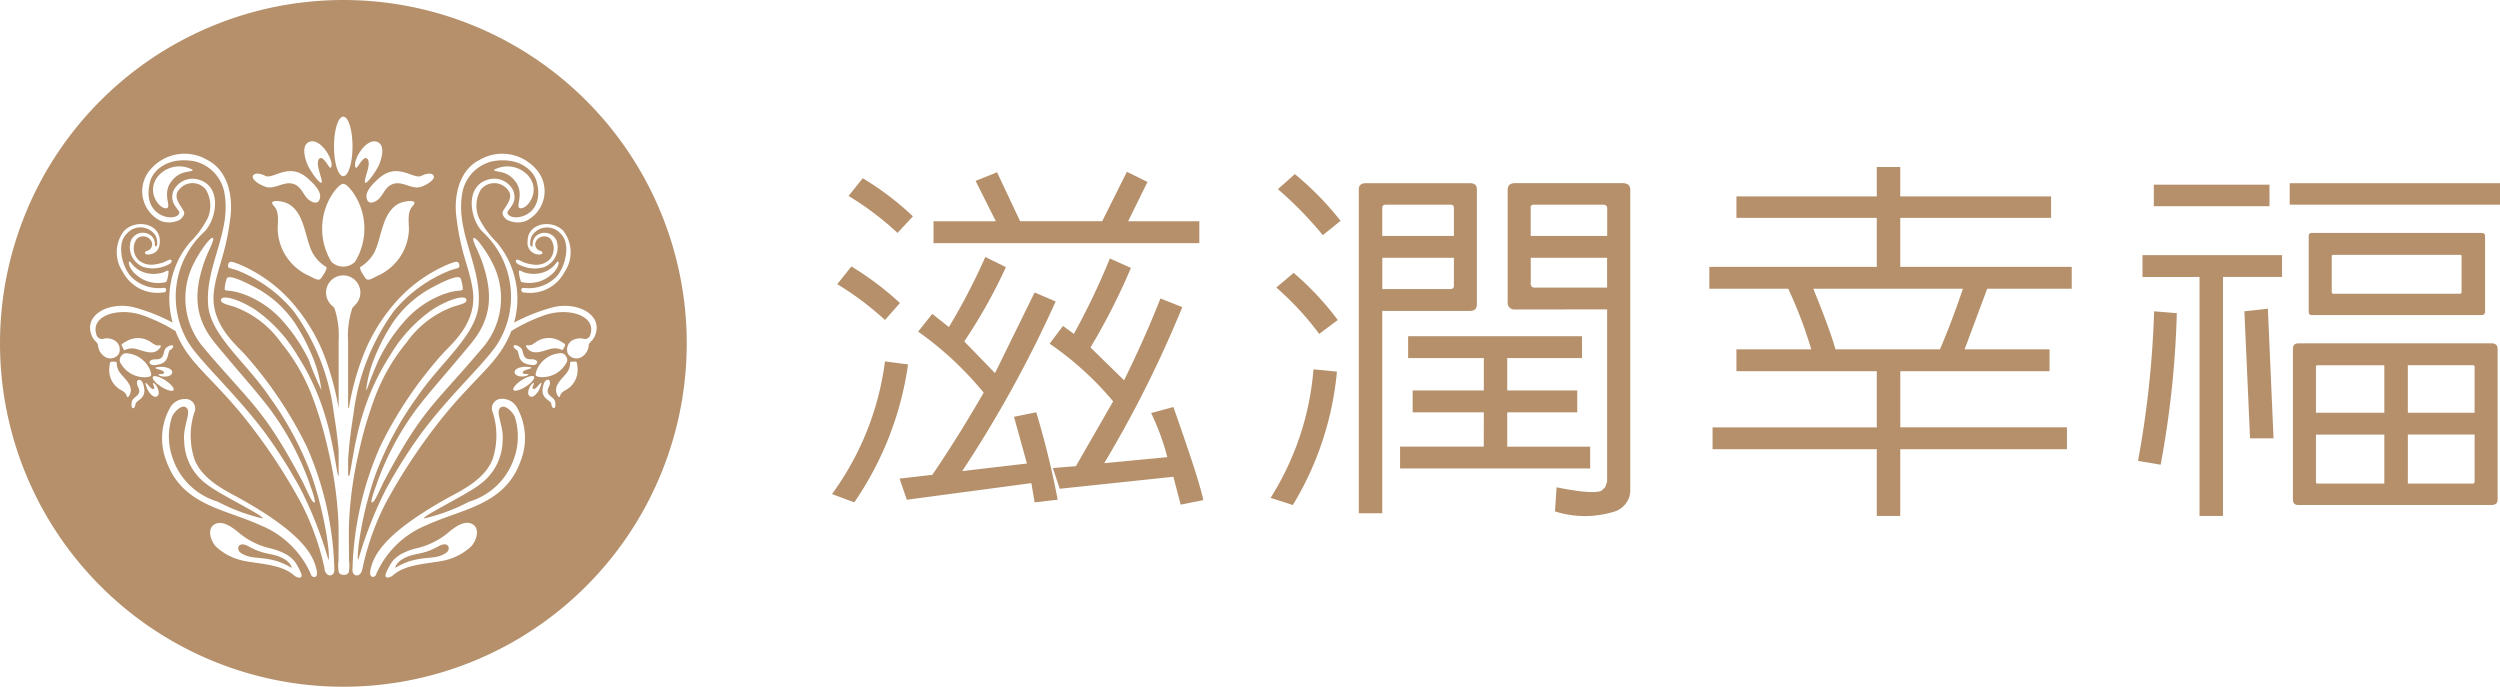 <svg xmlns="http://www.w3.org/2000/svg" xmlns:xlink="http://www.w3.org/1999/xlink" width="189.301" height="52" viewBox="0 0 189.301 52">
  <defs>
    <clipPath id="clip-path">
      <rect id="Rectangle_1505" data-name="Rectangle 1505" width="52" height="52" fill="#b5906b"/>
    </clipPath>
  </defs>
  <g id="Group_5241" data-name="Group 5241" transform="translate(-300 -27)">
    <g id="Group_5232" data-name="Group 5232" transform="translate(17705.713 19478.178)">
      <path id="Path_7119" data-name="Path 7119" d="M61.836,24.285a24.459,24.459,0,0,1-4.073,10.446l-1.685-.63a21.705,21.705,0,0,0,4.011-10.045Zm-4.289-7.418a22.84,22.84,0,0,1,3.674,2.769L60.089,20.92a22.915,22.915,0,0,0-3.614-2.713Zm.857-6.679a21.782,21.782,0,0,1,3.8,2.883L61.04,14.327a23.086,23.086,0,0,0-3.707-2.8Zm3.34,24.343-.552-1.6,2.481-.286c1.348-1.969,2.634-4.051,3.89-6.221A25.354,25.354,0,0,0,62.6,21.8l1.072-1.343,1.256,1a47.232,47.232,0,0,0,2.757-5.307l1.561.769a39.8,39.8,0,0,1-3.154,5.623l2.328,2.4,3-6.107,1.593.684a91.487,91.487,0,0,1-7.075,12.843l4.9-.573-.98-3.539,1.686-.342a65.7,65.7,0,0,1,1.622,6.622l-1.747.2-.243-1.456ZM78.406,9.7l1.561.77L78.5,13.443h5.392V15.1H63.765V13.443h4.717L66.95,10.389l1.624-.656,1.747,3.709h6.216Zm-5.085,24-.52-1.57,1.745-.142,2.819-4.908a23.947,23.947,0,0,0-4.809-4.367l1.011-1.341.826.6a54.869,54.869,0,0,0,2.725-5.708l1.593.713A48.018,48.018,0,0,1,75.649,23l2.543,2.484c.978-1.971,1.9-4.025,2.755-6.193l1.655.656A87.686,87.686,0,0,1,76.69,31.763l4.778-.456a18.377,18.377,0,0,0-1.225-3.34l1.685-.456c1.194,3.4,1.99,5.765,2.267,7.049l-1.716.342-.552-2.11Z" transform="translate(-17398.791 -19447.869)" fill="#b5906b"/>
      <path id="Path_7120" data-name="Path 7120" d="M80.243,24.756a23.6,23.6,0,0,1-3.338,10.1l-1.685-.541a21.421,21.421,0,0,0,3.248-9.733Zm-3.277-7.477a21.984,21.984,0,0,1,3.34,3.569L78.9,21.9a22.188,22.188,0,0,0-3.246-3.51ZM77.058,9.8a23.022,23.022,0,0,1,3.461,3.539l-1.346,1.084a27.928,27.928,0,0,0-3.4-3.482ZM90.84,10.945v8.674c0,.371-.153.541-.55.541H83.675V35.484H81.9V10.945c0-.286.184-.458.52-.458h7.9c.366,0,.519.172.519.458M89.1,14.482V12.341c0-.142-.092-.227-.278-.227H83.951c-.186,0-.276.085-.276.257v2.111Zm-5.421,1.655v2.368h5.144c.186,0,.278-.085.278-.255V16.137Zm7.687,11.7h-5.39V26.182h5.39V23.729H85.634V22.074H98.8v1.655H93.139v2.453h5.3v1.655h-5.3v2.6h6.278v1.655H85.023V30.434h6.339Zm2.359-7.789a.5.5,0,0,1-.553-.571V11c0-.342.186-.514.553-.514h8.147c.4,0,.581.172.581.514V33.716a1.579,1.579,0,0,1-.276.942,1.753,1.753,0,0,1-.8.656,7.49,7.49,0,0,1-4.623.028l.121-1.825c1.837.37,3,.456,3.4.257l.274-.257.154-.429V20.047Zm6.983-5.565V12.4c0-.2-.123-.286-.337-.286H95.191c-.215,0-.307.085-.276.257v2.111Zm-5.789,1.655v1.941a.274.274,0,0,0,.307.314H100.7V16.137Z" transform="translate(-17384.723 -19447.795)" fill="#b5906b"/>
      <path id="Path_7121" data-name="Path 7121" d="M94.615,30.863V29.208H107.05V24.956H96.422V23.3h5.666a32.565,32.565,0,0,0-1.745-4.592H94.37V17.052h12.68V13.343H96.422V11.716H107.05V9.49h1.776v2.226h11.422v1.627H108.827v3.709h12.985v1.657h-6.4L113.7,23.3h6.431v1.655h-11.3v4.252h12.619v1.655H108.827v5.052H107.05V30.863ZM111.828,23.3c.489-1.114,1.1-2.682,1.745-4.592h-11.33c.642,1.6,1.254,3.137,1.683,4.592Z" transform="translate(-17370.652 -19448.025)" fill="#b5906b"/>
      <path id="Path_7122" data-name="Path 7122" d="M116.019,20.041a73.059,73.059,0,0,1-1.225,11.474l-1.714-.286A75.066,75.066,0,0,0,114.3,19.9Zm-2.6-2.739V15.646h10.567V17.3h-4.472V35.394h-1.776V17.3Zm9.616-5.362h-8.758V10.313h8.758Zm.307,17.578h-1.778l-.429-9.618,1.778-.2Zm17.151-17.694H124.565V10.2h15.926Zm-.642,22.744H125.24c-.307,0-.43-.142-.43-.429V22.754c0-.286.123-.429.43-.429h14.609c.305,0,.46.142.46.429V34.138c0,.286-.154.429-.46.429m-.767-14.382H126.218c-.121,0-.212-.085-.212-.257V14.191a.206.206,0,0,1,.212-.226h12.864c.182,0,.276.083.276.226v5.737c0,.172-.094.257-.276.257m-7.351,3.8h-5.116l-.061.057v3.537h5.177Zm0,5.25h-5.177v3.624l.061.087h5.116Zm-3.919-13.61-.062.056v2.8l.062.087h9.71l.059-.087v-2.8l-.059-.056Zm5.7,11.955h5.055V24.038l-.094-.057h-4.962Zm0,5.366h4.962l.094-.087V29.23h-5.055Z" transform="translate(-17356.902 -19447.506)" fill="#b5906b"/>
    </g>
    <g id="Group_5239" data-name="Group 5239" transform="translate(300 27)">
      <g id="Group_5239-2" data-name="Group 5239" transform="translate(0 0)" clip-path="url(#clip-path)">
        <path id="Path_7250" data-name="Path 7250" d="M26,0A26,26,0,1,0,52,26,26,26,0,0,0,26,0m16.67,17.5a2.65,2.65,0,0,1,.079,3.093,2.958,2.958,0,0,1-3.064,1.554c-.147,0-.189-.037-.206-.193-.014-.124.065-.159.259-.149a2.918,2.918,0,0,0,2.425-.886c.707-.827,1.04-2.527.3-3.213a1.359,1.359,0,0,0-2.148.09c-.177.263-.238.855-.059.867s-.077-.36.309-.768a.986.986,0,0,1,1.58.33,1.606,1.606,0,0,1-.853,1.959c.006,0,0,0-.037.022-.244.09-.171.057-.079.022a2.428,2.428,0,0,1-1.425-.012c-.067-.022-.906-.267-.648-.533.088-.092.454.161.637.21a3.294,3.294,0,0,0,.648.143,1.488,1.488,0,0,0,1.171-.33,1.242,1.242,0,0,0,.13-1.619.7.7,0,0,0-1.15.3.514.514,0,0,0,.352.6c.257.065.236.289-.031.283a.877.877,0,0,1-.91-1.006c-.014-1.372,1.839-1.706,2.724-.764m-3.2,3.853c-.069-.049-.257-.841-.149-.861.157-.028.167.122.674.208a2.284,2.284,0,0,0,1.488-.226c.538-.309.688-.7.76-.672.165.069-.069.672-.509,1a2.481,2.481,0,0,1-2.264.548m-7.56-8.035c.324-.171.8-.271.924.006.143.33-.759.814-1.118.863-.637.088-1.234-.452-1.9-.271s-.8.886-1.193,1.2c-.3.244-.745.4-.865-.1-.134-.572.6-1.216.922-1.505,1.435-1.283,2.631.124,3.231-.195m-.957,4.219a3.991,3.991,0,0,1-2.254,3.3c-.544.252-.835.5-1.03.23-.208-.285-.521-.788-.367-.861a2.807,2.807,0,0,0,.967-.969c.631-1.028.586-3.118,1.922-3.812.4-.21,1.588-.383,1.047.187-.466.5-.242,1.358-.285,1.928m-2.333-6.762c.487.253.338,1.034.114,1.613s-1.014,1.637-1.106,1.431c-.1-.224.544-1.478.167-1.806-.312-.267-.749.827-.859.69-.334-.43.794-2.393,1.684-1.928M25.992,8.835c.391,0,.7,1.008.7,2.252s-.31,2.252-.7,2.252-.7-1.008-.7-2.252.314-2.252.7-2.252m0,5.087c.2,0,.438.261.7.593a4.813,4.813,0,0,1,.193,5.307,1.279,1.279,0,0,1-1.79,0,4.821,4.821,0,0,1,.195-5.307c.261-.332.5-.593.7-.593m-5.243,1.684c-.536-.57.65-.4,1.051-.187,1.336.694,1.289,2.784,1.92,3.812a2.8,2.8,0,0,0,.963.969c.159.073-.155.576-.364.861-.195.267-.485.022-1.03-.23a4,4,0,0,1-2.254-3.3c-.045-.57.181-1.431-.287-1.928m2.619-4.834c.89-.466,2.018,1.5,1.684,1.928-.106.138-.548-.957-.859-.69-.379.328.265,1.582.167,1.806-.092.206-.884-.851-1.108-1.431s-.373-1.36.116-1.613m-3.288,2.543c.6.318,1.794-1.089,3.229.195.324.289,1.057.933.92,1.505-.116.5-.558.346-.863.1-.4-.318-.535-1.026-1.193-1.2s-1.262.36-1.9.271c-.36-.049-1.262-.533-1.118-.863.12-.277.6-.177.926-.006M9.379,17.5c.886-.941,2.735-.607,2.726.764-.006.643-.326.992-.914,1.006-.265.006-.289-.218-.028-.283a.51.51,0,0,0,.348-.6.7.7,0,0,0-1.15-.3A1.24,1.24,0,0,0,10.5,19.7a1.484,1.484,0,0,0,1.169.33,3.376,3.376,0,0,0,.65-.143c.183-.049.546-.3.635-.21.257.265-.582.511-.648.533a2.4,2.4,0,0,1-1.423.01c.09.037.165.071-.079-.02-.039-.018-.045-.024-.037-.022a1.6,1.6,0,0,1-.853-1.959.984.984,0,0,1,1.578-.33c.385.409.13.778.309.768s.118-.6-.057-.867a1.36,1.36,0,0,0-2.148-.09c-.745.686-.413,2.386.295,3.213a2.925,2.925,0,0,0,2.427.886c.195-.01.269.026.259.149-.02.155-.063.191-.208.193A2.954,2.954,0,0,1,9.3,20.589,2.644,2.644,0,0,1,9.379,17.5m3.2,3.853a2.478,2.478,0,0,1-2.262-.548c-.438-.33-.674-.933-.509-1,.073-.028.222.364.762.672a2.272,2.272,0,0,0,1.484.226c.509-.086.517-.236.678-.208.1.02-.081.812-.153.861m-2.995,8.6c-.069-.285-.432-.4-.629-.554a1.712,1.712,0,0,1-.672-1.586c.035-.257.018-.421.155-.426.155-.01.411-.008.4.067a1.247,1.247,0,0,0,.128.578c.228.466,1,.939.937,1.584-.02.2-.234.666-.316.338m2.177-2.087c-.049-.079.491-.116.741-.065s.554.173.533.4c-.037.409-.965.364-1.041.153-.02-.069.452.024.43-.145-.028-.2-.607-.259-.662-.344m1.126-1.37c-.244.136-.022.863-.786,1.075-.173.047-.558.157-.725-.018-.147-.151.008-.271.155-.318.2-.069.476.039.686-.147s.157-.517.328-.719c.1-.112.464-.316.546-.193.069.1-.075.246-.2.32m-1.032.079c-.564.32-1.313-.183-1.831-.195a1.218,1.218,0,0,0-.578.124c-.063.041-.169-.191-.228-.334s.108-.179.326-.318a1.714,1.714,0,0,1,1.721-.045c.218.114.478.4.764.342.334-.061-.006.326-.175.426m-2.37.169a2.082,2.082,0,0,1,1.885,1.307c.055.175.1.322.049.395s-.2.094-.375.114a2.078,2.078,0,0,1-1.973-1.169.55.55,0,0,1,.415-.646m.77,3.844c-.014.149-.088.338-.2.318-.149-.024-.116-.444-.053-.578.112-.24.43-.328.515-.6s-.13-.47-.149-.678c-.016-.161.028-.348.228-.279.23.083.289.477.316.654.124.782-.629.882-.652,1.161m1.611-.572c-.195.112-.43-.114-.584-.32s-.338-.715-.248-.7.389.515.586.458c.165-.047-.118-.444-.047-.45.224-.02.654.808.293,1.012m-.3-1.48c.086-.134.505-.02.935.259s.709.611.625.743-.507.018-.935-.257-.713-.611-.625-.745m11.2,15.176c-.081.067-.322.028-.548-.173-.916-.8-2.6-.841-3.714-1.065a4.32,4.32,0,0,1-2.177-1.1c-.369-.389-.7-1.317-.1-1.668.672-.395,1.529.367,2,.757a5.74,5.74,0,0,0,2.338,1.081c1.427.4,1.757.941,1.983,1.368.151.289.377.666.222.8m.749-.253a7.058,7.058,0,0,0-3.789-3.678c-2.728-1.252-5.9-1.507-7.118-4.795a4.733,4.733,0,0,1,.309-4.209,1.281,1.281,0,0,1,1.106-.566.721.721,0,0,1,.672,1.028,5.705,5.705,0,0,0,.028,3.574c.629,1.558,2.417,2.366,3.425,2.928,4.868,2.716,5.593,4.368,5.817,5.461.138.652-.4.564-.45.257m1.053-.365A19.965,19.965,0,0,0,22.807,38.1a43.816,43.816,0,0,0-4.368-6.563c-2.633-3.221-4.229-4.083-5.147-6.467a12.829,12.829,0,0,0-2.458-1.183c-1.849-.664-4.058,0-3.516,1.505a.435.435,0,0,0,.44.277,1.165,1.165,0,0,1,.839.067A.8.8,0,0,1,9,26.787a.766.766,0,0,1-1.1.2,1.14,1.14,0,0,1-.479-.878c-.057-.234-.332-.279-.511-.782-.538-1.541,1.407-2.505,3.217-2.063a13.967,13.967,0,0,1,2.946,1.163,6.6,6.6,0,0,1,.255-4.345,6.516,6.516,0,0,1,1.081-1.759,6.882,6.882,0,0,0,1.348-1.869,2.383,2.383,0,0,0-.165-2.091,1.289,1.289,0,0,0-1.947-.1c-.621.6-.043,1.179.267,1.723.138.24-.138.556-.314.662a1.769,1.769,0,0,1-1.423.081,2.5,2.5,0,0,1-.694-3.995,3.393,3.393,0,0,1,4.229-.617c1.523.784,1.934,2.68,1.741,4.29-.344,2.916-1.063,3.993-1.258,5.706-.277,2.425,1.686,3.981,2.333,4.712A30.787,30.787,0,0,1,23.219,33.8a24.6,24.6,0,0,1,2.1,9.318c.039.538-.611.678-.749-.031m-7.4-22c.208-.428,2.15.678,2.492.865a8.416,8.416,0,0,1,2.676,2.523,15.283,15.283,0,0,1,1.317,2.515,9.515,9.515,0,0,1,.678,2.543,23.951,23.951,0,0,1-.955-2.289,13.1,13.1,0,0,0-1.857-2.81,7.44,7.44,0,0,0-2.676-2c-1.5-.648-1.885-.257-1.829-.621a2.848,2.848,0,0,1,.155-.721m9.238,22.238a.379.379,0,0,1-.373.2l0,0h-.01v0a.381.381,0,0,1-.375-.2,2.76,2.76,0,0,1-.018-.872c0-.963.024-1.924-.006-2.885a28.98,28.98,0,0,0-.757-5.4,29.589,29.589,0,0,0-1.254-4.229,14.717,14.717,0,0,0-2.335-4,7.5,7.5,0,0,0-3.523-2.71c-.59-.187-1.034-.255-1.022-.519.018-.385,1.124-.181,2.572.721a11.213,11.213,0,0,1,3.223,3.494A17.833,17.833,0,0,1,24.562,31.3c.727,2.248.943,4.745,1.075,4.745l.006-.008V34.132c-.106-1.236-.261-2.183-.364-2.832a16.579,16.579,0,0,0-3.06-7.756,10.608,10.608,0,0,0-4.227-3.061c-.6-.21-.772-.141-.719-.421.065-.338.246-.279.839-.051a11.037,11.037,0,0,1,4.209,3.134,13.561,13.561,0,0,1,2.132,3.521,21.059,21.059,0,0,1,1.183,4.219l.006-.008V25.8a6.475,6.475,0,0,0-.32-2.472l-.122-.14a1.3,1.3,0,1,1,1.672-.081l-.193.22a6.517,6.517,0,0,0-.32,2.472v5.025c.016.037.035.065.061.065A20.116,20.116,0,0,1,27.6,26.667a13.567,13.567,0,0,1,2.134-3.521,11.038,11.038,0,0,1,4.205-3.134c.6-.228.776-.287.841.051.053.279-.122.21-.719.421a10.636,10.636,0,0,0-4.227,3.061,16.624,16.624,0,0,0-3.06,7.756c-.118.757-.309,1.918-.413,3.476v1.177c.016.053.033.092.061.092.126,0,.342-2.5,1.069-4.745a17.833,17.833,0,0,1,2.036-4.374,11.2,11.2,0,0,1,3.225-3.494c1.446-.9,2.551-1.106,2.568-.721.014.263-.432.332-1.02.519a7.484,7.484,0,0,0-3.521,2.71,14.567,14.567,0,0,0-2.335,4,29.6,29.6,0,0,0-1.256,4.229,29.147,29.147,0,0,0-.759,5.4c-.029.961,0,1.922,0,2.885a2.7,2.7,0,0,1-.02.872m8.477-22.238a3.234,3.234,0,0,1,.155.721c.053.364-.328-.028-1.833.621a7.427,7.427,0,0,0-2.673,2,13.022,13.022,0,0,0-1.857,2.81c-.792,1.78-.857,2.3-.953,2.289a9.343,9.343,0,0,1,.676-2.543,14.979,14.979,0,0,1,1.317-2.515,8.4,8.4,0,0,1,2.676-2.523c.34-.187,2.281-1.293,2.492-.865m.8,20.281a4.327,4.327,0,0,1-2.177,1.1c-1.116.224-2.8.261-3.714,1.065-.226.2-.47.24-.548.173-.157-.134.067-.511.22-.8.226-.426.554-.969,1.983-1.368a5.732,5.732,0,0,0,2.336-1.081c.472-.389,1.328-1.151,2-.757.6.352.265,1.279-.1,1.668m3.714-6.39c-1.216,3.287-4.388,3.543-7.114,4.795a7.041,7.041,0,0,0-3.789,3.678c-.045.307-.588.395-.454-.257.224-1.093.951-2.745,5.819-5.461,1.006-.562,2.8-1.37,3.427-2.928a5.7,5.7,0,0,0,.024-3.574.723.723,0,0,1,.674-1.028,1.29,1.29,0,0,1,1.108.566,4.726,4.726,0,0,1,.3,4.209m-.515-5.447c-.086-.132.193-.466.623-.743s.851-.393.935-.259-.193.468-.625.745-.845.393-.933.257M42.554,26.5a1.2,1.2,0,0,0-.574-.124c-.521.012-1.269.515-1.833.195-.169-.1-.509-.487-.177-.426.289.055.55-.228.766-.342a1.715,1.715,0,0,1,1.721.045c.218.14.377.187.326.318s-.167.375-.23.334m.3.477a.422.422,0,0,1,.077.409,2.076,2.076,0,0,1-1.969,1.169c-.181-.02-.334-.043-.381-.114s-.006-.22.053-.395a2.074,2.074,0,0,1,1.883-1.307.428.428,0,0,1,.338.238m-2.384.253c.147.047.3.167.157.318-.169.175-.552.065-.727.018-.764-.212-.542-.939-.784-1.075-.134-.075-.273-.218-.206-.32.083-.124.452.081.546.193.173.2.12.529.328.719s.487.079.686.147m-.462,1.12c-.075.21-1,.255-1.041-.153-.02-.228.281-.35.533-.4s.792-.014.739.065-.633.141-.66.344c-.024.169.452.077.43.145m.709,1.34c-.153.206-.389.432-.586.32-.356-.2.069-1.032.295-1.012.069.006-.212.4-.049.45.2.057.489-.442.588-.458s-.1.493-.248.7m1.234,1.21c-.12.02-.193-.169-.206-.318-.024-.279-.776-.379-.652-1.161.026-.177.088-.572.318-.654.2-.069.242.118.226.279-.022.208-.234.411-.151.678s.4.36.515.6c.065.134.1.554-.049.578m1.1-1.507c-.2.151-.562.269-.633.554-.081.328-.3-.141-.31-.338-.063-.645.705-1.118.933-1.584a1.215,1.215,0,0,0,.126-.578c-.012-.075.246-.077.4-.067s.12.169.157.426a1.723,1.723,0,0,1-.67,1.586m1.527-3.284a1.125,1.125,0,0,1-.478.878.764.764,0,0,1-1.1-.2.8.8,0,0,1,.4-1.051,1.171,1.171,0,0,1,.841-.067.435.435,0,0,0,.44-.277c.54-1.505-1.666-2.169-3.514-1.505a12.68,12.68,0,0,0-2.458,1.181c-.918,2.384-2.515,3.246-5.147,6.469A43.647,43.647,0,0,0,29.2,38.1a20.043,20.043,0,0,0-1.761,4.987c-.138.709-.79.57-.749.031a24.64,24.64,0,0,1,2.1-9.318,30.662,30.662,0,0,1,4.691-6.974c.643-.731,2.606-2.287,2.335-4.712-.2-1.713-.92-2.79-1.262-5.706-.193-1.609.216-3.506,1.739-4.29a3.4,3.4,0,0,1,4.233.617,2.5,2.5,0,0,1-.7,3.995A1.774,1.774,0,0,1,38.4,16.65c-.171-.106-.45-.422-.312-.662.31-.544.888-1.12.269-1.723a1.293,1.293,0,0,0-1.951.1,2.382,2.382,0,0,0-.163,2.091,6.841,6.841,0,0,0,1.348,1.869,6.461,6.461,0,0,1,1.079,1.759,6.611,6.611,0,0,1,.257,4.343,14.114,14.114,0,0,1,2.946-1.161c1.808-.442,3.757.523,3.215,2.063-.175.5-.452.548-.511.782" transform="translate(0 0)" fill="#b5906b"/>
        <path id="Path_7251" data-name="Path 7251" d="M9.381,21.551a4.144,4.144,0,0,1-1.716-3.276c-.122-1.142.605-2.215.14-2.551-.307-.224-.857.277-1.061.7a4.9,4.9,0,0,0,.092,3.27A5.146,5.146,0,0,0,10.2,22.862a14.253,14.253,0,0,0,3.4,1.273c.22-.159-3.238-1.8-4.219-2.584" transform="translate(6.282 15.122)" fill="#b5906b"/>
        <path id="Path_7252" data-name="Path 7252" d="M10.238,17.113c-.224-2.885,1.706-5.423,1.258-8.3A3,3,0,0,0,9.185,6.248C7.1,5.883,6.051,7,5.847,7.781c-.723,2.729,1.961,3.107,2.2,2.409.1-.277-.81-.682-.436-1.7a1.6,1.6,0,0,1,2-.819c1.674.554,1.271,2.957.354,3.9A6.693,6.693,0,0,0,8.888,20.2c1.057,1.521,3.7,3.95,5.74,6.724a37.735,37.735,0,0,1,2.614,4.152,30.464,30.464,0,0,1,2.1,5.347c.167-.039-.167-3.187-1.283-6.408a24.793,24.793,0,0,0-3.111-5.834c-1.808-2.7-4.533-4.714-4.714-7.07M7.385,7.873c-.58.861.035,1.778-.244,1.914-.5.242-1.8-1.319-.55-2.564A2.115,2.115,0,0,1,9.073,6.9c-.069.24-1-.057-1.688.975M17.979,30.84c.079.214.485,1.309.283,1.252-.224-.065-.611-1.1-.947-1.721-2.9-5.421-3.679-5.594-7.444-10.035a5.768,5.768,0,0,1-.688-6.414c.373-.758,1.2-1.949,1.4-1.865s-.377,1.026-.666,1.888c-.727,2.169-.792,4.07.831,6.058,1.7,2.075,3.429,3.979,4.327,5.229a21.345,21.345,0,0,1,2.908,5.608" transform="translate(5.523 5.961)" fill="#b5906b"/>
        <path id="Path_7253" data-name="Path 7253" d="M18.52,21.115c-1.354.76-1.886.436-2.822,1.032-.379.242-.517.627-.452.605a4.822,4.822,0,0,1,1.079-.5c1.266-.391,1.965-.11,2.745-.625.411-.271.21-.941-.55-.513" transform="translate(14.699 20.242)" fill="#b5906b"/>
        <path id="Path_7254" data-name="Path 7254" d="M22.146,15.725c-.464.336.263,1.409.141,2.553a4.149,4.149,0,0,1-1.717,3.274c-.979.784-4.437,2.427-4.219,2.584a14.3,14.3,0,0,0,3.4-1.271A5.14,5.14,0,0,0,23.115,19.7a4.948,4.948,0,0,0,.094-3.268C23,16,22.452,15.5,22.146,15.725" transform="translate(15.77 15.122)" fill="#b5906b"/>
        <path id="Path_7255" data-name="Path 7255" d="M12.761,22.148c-.939-.593-1.468-.269-2.822-1.032-.76-.428-.963.242-.55.515.778.513,1.482.234,2.743.623a4.874,4.874,0,0,1,1.079.5c.061.022-.073-.362-.45-.605" transform="translate(8.859 20.243)" fill="#b5906b"/>
        <path id="Path_7256" data-name="Path 7256" d="M23.566,7.666a1.6,1.6,0,0,1,2,.821c.371,1.02-.533,1.425-.438,1.7.238.7,2.924.32,2.2-2.409C27.12,7,26.069,5.882,23.99,6.249a3,3,0,0,0-2.313,2.56c-.446,2.879,1.484,5.419,1.26,8.3-.185,2.356-2.9,4.37-4.712,7.07a24.734,24.734,0,0,0-3.115,5.834c-1.118,3.221-1.448,6.369-1.283,6.408a30.339,30.339,0,0,1,2.1-5.347,38.834,38.834,0,0,1,2.614-4.152c2.036-2.775,4.685-5.2,5.742-6.724a6.7,6.7,0,0,0-1.073-8.634c-.916-.943-1.323-3.346.354-3.9m3.016-.444c1.246,1.246-.051,2.806-.552,2.564-.275-.136.336-1.053-.242-1.912C25.094,6.841,24.169,7.14,24.1,6.9a2.111,2.111,0,0,1,2.48.324M23.271,20.335c-3.763,4.441-4.537,4.614-7.442,10.035-.336.623-.723,1.658-.951,1.721-.2.057.208-1.038.287-1.252a21.467,21.467,0,0,1,2.906-5.608c.9-1.25,2.627-3.154,4.327-5.229,1.627-1.989,1.56-3.889.833-6.058-.289-.863-.861-1.8-.666-1.888s1.022,1.108,1.4,1.865a5.771,5.771,0,0,1-.692,6.414" transform="translate(13.305 5.962)" fill="#b5906b"/>
      </g>
    </g>
  </g>
</svg>
